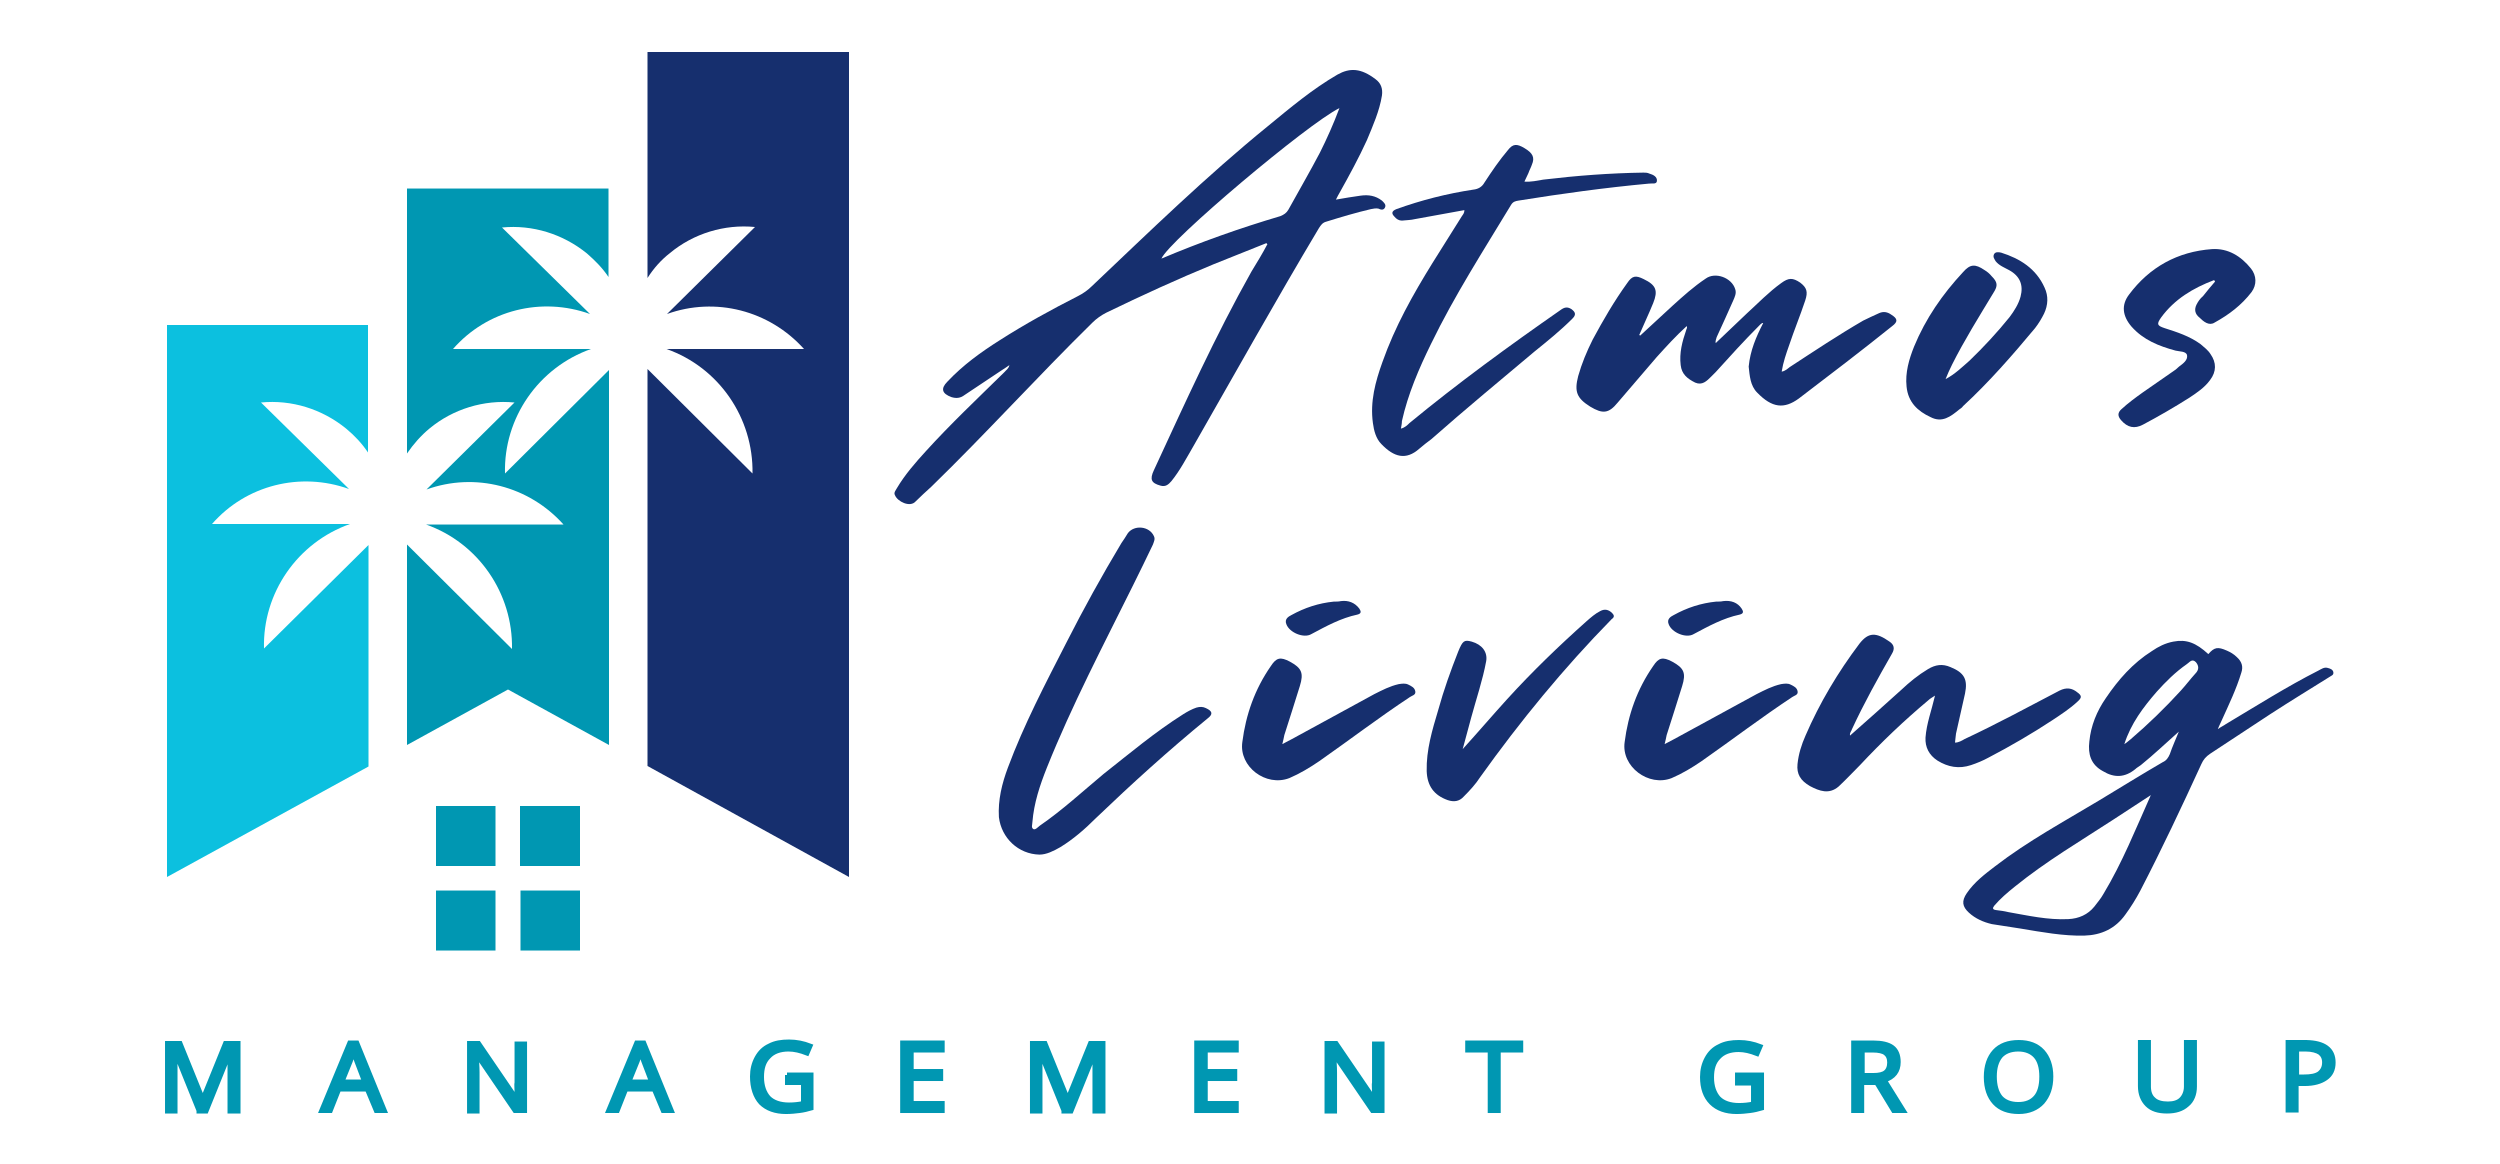 <?xml version="1.0" encoding="utf-8"?>
<!-- Generator: Adobe Illustrator 27.9.0, SVG Export Plug-In . SVG Version: 6.00 Build 0)  -->
<svg version="1.1" id="Layer_1" xmlns="http://www.w3.org/2000/svg" xmlns:xlink="http://www.w3.org/1999/xlink" x="0px" y="0px"
	 viewBox="0 0 500 232.7" style="enable-background:new 0 0 500 232.7;" xml:space="preserve">
<style type="text/css">
	.st0{display:none;fill:none;stroke:#0097B2;stroke-width:1.9;stroke-miterlimit:4.449;}
	.st1{clip-path:url(#SVGID_00000052068559984237663250000018298643030177745287_);}
	.st2{fill-rule:evenodd;clip-rule:evenodd;fill:#0CC0DF;}
	.st3{clip-path:url(#SVGID_00000176730564290923881630000008849715911650679697_);}
	.st4{fill-rule:evenodd;clip-rule:evenodd;fill:#0097B2;}
	.st5{clip-path:url(#SVGID_00000173869507997208590330000011287605516355264413_);}
	.st6{fill-rule:evenodd;clip-rule:evenodd;fill:#162F6E;}
	.st7{fill:#162F6E;}
	.st8{fill:#0097B2;stroke:#0097B2;stroke-miterlimit:10;}
	.st9{fill:#FFFFFF;}
	.st10{fill:#FFFFFF;stroke:#FFFFFF;stroke-miterlimit:10;}
	.st11{clip-path:url(#SVGID_00000003817893431383821840000000182439707085316283_);}
	.st12{fill-rule:evenodd;clip-rule:evenodd;fill:#FFFFFF;}
	.st13{clip-path:url(#SVGID_00000181075971072536347860000001372103406044101795_);}
	
		.st14{clip-path:url(#SVGID_00000092453342606007635950000010798074103954898878_);fill-rule:evenodd;clip-rule:evenodd;fill:#FFFFFF;}
	.st15{fill:#162F6E;stroke:#162F6E;stroke-miterlimit:10;}
	
		.st16{clip-path:url(#SVGID_00000006696442759422688760000015137885904236859033_);fill-rule:evenodd;clip-rule:evenodd;fill:#162F6E;}
	.st17{clip-path:url(#SVGID_00000128475703392948283480000014772515191077616297_);}
	
		.st18{clip-path:url(#SVGID_00000039133704866037653270000007022905856478830261_);fill-rule:evenodd;clip-rule:evenodd;fill:#162F6E;}
</style>
<path class="st0" d="M177.9,113.9c1.2-1.2,2.4-2.2,3.5-3.4C193.5,98.6,205,86,217.1,74.2c0.9-0.9,1.9-1.6,3.1-2.3
	c7.8-3.8,15.7-7.4,23.8-10.8c3.8-1.6,7.7-3.1,11.6-4.6c0.1,0.1,0.1,0.2,0.2,0.2c-1.1,2.1-2.4,4.1-3.5,6.1c-8,14.2-14.7,29.2-21.6,44
	c-1,2.1-0.5,2.9,1.4,3.5c1.1,0.3,1.8-0.2,2.4-1c1.9-2.4,3.3-5,4.9-7.7c9.2-16.1,18.2-32.3,27.8-48.3c0.4-0.6,0.8-1.2,1.7-1.5
	c3.2-1,6.5-2,9.8-2.8c0.5-0.1,1.1-0.2,1.7-0.1c0.5,0.2,1.2,0.5,1.5-0.2c0.3-0.7-0.2-1.2-0.7-1.6c-1.4-1.1-3-1.3-4.7-1.1
	c-1.8,0.2-3.6,0.6-5.5,0.8c0.4-0.7,0.6-1.2,0.9-1.6c2.1-3.8,4.2-7.6,6-11.6c1.3-3.2,2.8-6.4,3.3-9.8c0.3-1.5-0.2-2.8-1.5-3.7
	c-3.2-2.5-5.7-2.6-8.4-1c-5.6,3.2-10.5,7.4-15.4,11.4c-13.7,11.1-26.3,23.3-39,35.4c-0.9,0.9-1.9,1.6-3.1,2.2
	c-5.9,3-11.7,6.2-17.3,9.8c-4.2,2.7-8.2,5.6-11.7,9.2c-1.5,1.5-1.2,2.6,0.8,3.4c1.1,0.4,2,0.2,2.9-0.4c2.8-1.9,5.6-3.7,8.3-5.5
	c0.5-0.4,1-0.7,1.7-1.1c-0.2,0.8-0.7,1.2-1.1,1.5c-5.8,5.8-11.7,11.4-17.1,17.4c-2.4,2.6-4.6,5.2-6.4,8.2c-0.2,0.5-0.7,1-0.5,1.6
	C173.8,113.8,176.7,115.1,177.9,113.9z M271.8,26.6c-1.3,3.6-2.8,6.8-4.4,9.8c-2.2,4.3-4.6,8.5-7,12.6c-0.5,0.7-1,1.2-1.8,1.4
	c-8.9,2.6-17.7,5.7-26.3,9.4C234,56,264.9,30,271.8,26.6z M292.1,78.9c5.2-10.7,11.6-20.7,17.7-30.8c0.4-0.7,1-0.9,1.7-1
	c9.6-1.6,19.3-2.8,28.9-3.8c0.7-0.1,1.7,0.2,1.8-0.6c0.1-1-0.9-1.4-1.6-1.7c-0.4-0.2-0.9-0.2-1.3-0.2c-7.4,0.1-14.8,0.7-22.1,1.5
	c-1.3,0.2-2.7,0.5-4.3,0.4c0.3-0.7,0.6-1.3,0.9-1.9c0.2-0.6,0.5-1.2,0.8-1.8c0.7-1.6,0.2-2.6-1.7-3.7c-1.7-1-2.5-1-3.6,0.4
	c-1.9,2.3-3.5,4.7-5.2,7.2c-0.6,1-1.4,1.4-2.5,1.6c-5.8,0.9-11.5,2.3-17.1,4.3c-1.2,0.4-1.1,1-0.4,1.7c0.4,0.5,1,0.9,1.7,0.8
	c1-0.1,1.9-0.1,2.9-0.3c3.6-0.7,7.2-1.3,10.9-2c0,0.7-0.4,1-0.6,1.3c-2.1,3.5-4.4,6.9-6.5,10.4c-4.3,7-8.3,14.1-11.1,21.9
	c-1.5,4.4-2.7,8.8-2.1,13.5c0.2,1.7,0.6,3.4,1.8,4.7c2.8,2.9,5.5,3.7,8.5,1c0.8-0.7,1.8-1.4,2.6-2.1c7.5-6.6,15.1-13,22.9-19.3
	c2.8-2.3,5.8-4.7,8.4-7.3c0.9-0.9,0.7-1.4-0.2-2.1c-0.9-0.6-1.6-0.4-2.4,0.2c-11.4,8-22.8,16.3-33.6,25.2c-0.5,0.5-1,1-1.8,1.2
	c0.1-0.7,0.2-1.2,0.2-1.6C287,90,289.4,84.4,292.1,78.9z M364.4,89.7c3.3,3.4,6,3.7,9.2,1.3c7-5.3,14-10.6,20.7-16.1
	c1.3-1,1.2-1.7-0.2-2.6c-0.8-0.5-1.6-0.8-2.6-0.3c-1.2,0.6-2.4,1.1-3.5,1.7c-5.6,3.2-10.9,6.8-16.2,10.3c-0.5,0.4-1,0.9-1.8,1
	c0.3-2.1,1-3.9,1.6-5.8c1.2-3.3,2.4-6.6,3.6-9.9c0.7-2,0.3-2.9-1.2-3.9c-1.6-1.2-2.5-1.2-4.2,0.1c-2.7,1.9-5,4.4-7.5,6.6
	c-2.4,2.3-4.7,4.4-7,6.7c-0.1-0.5,0.1-0.9,0.3-1.3c1.2-2.7,2.4-5.3,3.7-8.1c0.4-0.8,0.8-1.6,0.5-2.6c-0.8-2.5-4.4-3.8-6.6-2.3
	c-2.6,1.8-5,3.9-7.3,6c-2.4,2.3-4.8,4.4-7.2,6.7c-0.1-0.1-0.1-0.1-0.2-0.1c1-2.4,2.1-4.7,3.1-7.1c1.2-2.8,0.7-4-2.1-5.3
	c-1.8-0.9-2.6-0.7-3.7,0.9c-2.9,3.9-5.4,8.2-7.6,12.5c-1.3,2.6-2.4,5.3-3.2,8.1c-0.9,3.4-0.3,4.9,2.7,6.7c2.7,1.6,4.1,1.5,6.1-0.8
	c2.9-3.3,5.7-6.8,8.6-10.1c2.1-2.4,4.3-4.7,6.6-6.9c0.2,0.4-0.1,0.7-0.1,0.9c-0.9,2.5-1.5,5-1.2,7.7c0.2,2,1.5,3,3.2,3.8
	c1.6,0.7,2.6-0.3,3.5-1.3c0.3-0.4,0.6-0.7,1-1c3.1-3.5,6.2-7,9.7-10.3c0.1-0.1,0.2-0.2,0.4-0.4c0.2-0.1,0.3-0.4,0.6-0.2
	c-1.5,3-2.9,6.1-3.2,9.6C362.7,86,362.8,88.1,364.4,89.7z M416.7,67.5c1-1.6,0.9-2.3-0.4-3.7c-0.5-0.5-1-1-1.6-1.3
	c-2.1-1.4-3.2-1.3-4.8,0.5c-4.6,4.9-8.3,10.3-10.9,16.5c-1.2,2.8-1.9,5.8-1.7,8.9c0.3,3.4,2.4,5.4,5.3,6.8c2.6,1.3,4.4-0.1,6.3-1.6
	c0.3-0.2,0.6-0.5,0.9-0.7c5.8-5.3,10.9-11.2,15.9-17.3c0.8-1,1.5-2.1,2-3.2c0.8-1.9,1-3.8,0.1-5.8c-1.9-4.2-5.4-6.4-9.7-7.7
	c-0.5-0.1-1.2-0.3-1.5,0.4c-0.4,0.6,0.1,1.1,0.4,1.6c0.7,1,1.9,1.4,3,2c2.4,1.3,3.2,3.3,2.6,5.9c-0.5,1.7-1.4,3.2-2.4,4.6
	c-2.7,3.5-5.7,6.6-8.9,9.7c-1.6,1.5-3.2,3-5.3,4.1c0.5-1.1,0.9-2.1,1.5-3.2C410.2,78.2,413.5,72.8,416.7,67.5z M461.6,70.2
	c-0.6,1.1-0.3,2.1,0.6,2.9c0.9,0.9,2.1,1.9,3.3,1.1c3.2-1.8,6-3.9,8.1-6.8c1.2-1.7,1.2-3.7-0.1-5.2c-2.2-2.7-5-4.6-8.6-4.3
	c-7.6,0.5-13.8,4-18.4,10.1c-1.8,2.4-1.4,4.8,0.6,7.1c2.6,3,6.1,4.3,9.7,5.4c0.9,0.2,2.3,0.1,2.5,1c0.2,1.1-0.9,1.9-1.8,2.6
	c-0.5,0.4-1,0.9-1.5,1.2c-2.2,1.5-4.3,3-6.5,4.6c-1.6,1.2-3.2,2.3-4.6,3.7c-0.8,0.8-0.8,1.6-0.1,2.4c1.5,1.6,3,2,4.9,1
	c3.5-1.9,7-3.9,10.3-6c1.6-1.1,3.3-2.3,4.5-3.8c1.4-1.9,1.4-3.9,0.1-5.7c-0.6-0.8-1.4-1.6-2.2-2.2c-2.4-1.8-5.2-2.7-8-3.6
	c-1.6-0.5-1.8-0.9-0.8-2.4c3-4.1,7.1-6.5,11.7-8.3c0.1,0.1,0.2,0.2,0.2,0.3c-0.9,1-1.8,2.1-2.7,3.2
	C462.5,68.8,462.1,69.5,461.6,70.2z"/>
<path class="st0" d="M205.4,192c1.6,0,3.1-0.8,4.6-1.7c2.9-1.8,5.4-4,7.9-6.4c8-7.6,16.2-15,24.7-22c1.3-1,1.2-1.6-0.4-2.3
	c-0.7-0.3-1.3-0.4-2.1-0.1c-1,0.4-1.9,0.9-2.8,1.5c-6.3,4-11.9,8.7-17.8,13.2c-4.8,3.8-9.2,8-14.2,11.4c-0.5,0.3-1,1-1.5,0.7
	c-0.6-0.3-0.2-1-0.2-1.6c0.3-4.3,1.6-8.2,3.2-12.1c5.6-13.9,12.5-27.1,19.2-40.5c1.5-2.9,2.9-5.8,4.4-8.8c0.2-0.6,0.6-1.2,0.2-1.9
	c-1-2.2-4.3-2.6-5.8-0.6c-0.5,0.7-1,1.5-1.5,2.3c-4.4,7.2-8.4,14.6-12.2,22.1c-4.6,9.1-9.4,18.1-13,27.7c-1.3,3.5-2.2,7.2-1.9,11
	C196.9,188.4,200.7,191.9,205.4,192z M260.6,175.1c2.4-1,4.5-2.3,6.6-3.8c6.7-4.7,13.1-9.7,20-14.2c0.5-0.3,1.3-0.5,1.2-1.2
	c-0.1-0.9-0.9-1.2-1.5-1.6c-0.7-0.3-1.3-0.2-2.1-0.1c-1.9,0.5-3.7,1.3-5.5,2.2c-6.1,3.3-12.2,6.7-18.3,10c-0.6,0.4-1.2,0.7-2.1,1.1
	c0.3-0.9,0.3-1.4,0.5-1.9c1.2-3.6,2.3-7.2,3.5-10.9c0.9-2.9,0.4-4-2.3-5.4c-2.1-1.1-3-0.9-4.3,1c-3.5,5.1-5.6,10.8-6.3,16.8
	C249.4,172.5,255.5,177.1,260.6,175.1z M272.1,135.9c-0.5,0.1-1,0.1-1.5,0.1c-3.4,0.4-6.5,1.3-9.4,3c-0.7,0.4-1.5,0.8-1.2,1.9
	c0.6,1.9,3.8,3.2,5.6,2.2c3.3-1.8,6.6-3.5,10.2-4.3c0.9-0.2,0.9-0.7,0.4-1.3C275.2,136.2,273.8,135.7,272.1,135.9z M332.2,138.5
	c-0.8-0.7-1.7-1-2.7-0.4c-1.1,0.6-2.1,1.4-3,2.2c-6.1,5.5-12,11.2-17.6,17.3c-3.3,3.7-6.5,7.4-9.9,11.1c0.6-2.3,1.2-4.6,1.9-6.9
	c1.1-4.1,2.5-8.3,3.4-12.5c0.4-2-0.9-3.7-3.2-4.3c-1.6-0.5-2-0.2-3,2.3c-1.7,4.2-3.2,8.6-4.4,12.9c-1.3,4.4-2.6,8.8-2.6,13.5
	c0.1,3.2,1.6,5.3,4.6,6.4c1.3,0.5,2.6,0.3,3.6-0.7c1.3-1.3,2.6-2.8,3.7-4.3c8.8-12.4,18.5-24.2,29.2-35
	C332.7,139.4,332.7,138.9,332.2,138.5z M345.4,175.1c2.4-1,4.5-2.3,6.6-3.8c6.7-4.7,13.1-9.7,20-14.2c0.5-0.3,1.3-0.5,1.2-1.2
	c-0.1-0.9-0.9-1.2-1.5-1.6c-0.7-0.3-1.3-0.2-2.1-0.1c-1.9,0.5-3.7,1.3-5.5,2.2c-6.1,3.3-12.2,6.7-18.3,10c-0.6,0.4-1.2,0.7-2.1,1.1
	c0.3-0.9,0.3-1.4,0.5-1.9c1.2-3.6,2.3-7.2,3.5-10.9c0.9-2.9,0.4-4-2.3-5.4c-2.1-1.1-3-0.9-4.3,1c-3.5,5.1-5.6,10.8-6.3,16.8
	C334.2,172.5,340.3,177.1,345.4,175.1z M356.8,135.9c-0.5,0.1-1,0.1-1.5,0.1c-3.4,0.4-6.5,1.3-9.4,3c-0.7,0.4-1.5,0.8-1.2,1.9
	c0.6,1.9,3.8,3.2,5.6,2.2c3.3-1.8,6.6-3.5,10.2-4.3c0.9-0.2,0.9-0.7,0.4-1.3C360,136.2,358.5,135.7,356.8,135.9z M404.3,171.2
	c2.3,1.4,4.8,1.9,7.4,1c1.3-0.5,2.6-1,3.9-1.7c4.9-2.5,9.6-5.3,14.2-8.3c1.9-1.3,3.8-2.6,5.6-4.1c1-0.8,1-1.3-0.1-2.1
	c-1.2-0.9-2.4-1.1-3.8-0.3c-6.9,3.7-13.9,7.4-21.1,10.8c-0.6,0.3-1.3,0.7-2.1,0.7c0.1-0.7,0.1-1.3,0.2-1.9c0.7-2.9,1.4-5.8,1.9-8.8
	c0.6-3.2-0.2-4.6-3.2-5.8c-1.8-0.7-3.3-0.6-5,0.4c-2.2,1.3-4.1,2.9-6,4.6c-3.7,3.3-7.4,6.6-11.2,10.1c-0.1-0.7,0.3-1,0.5-1.5
	c2.7-5.7,5.7-11.2,8.8-16.7c0.7-1.1,0.4-2-0.5-2.7c-3-2.1-4.7-2.1-6.6,0.5c-4.8,6.3-8.8,13.1-12,20.4c-0.9,2-1.5,4.1-1.8,6.3
	c-0.2,2.2,0.6,3.7,2.8,4.9c2.1,1.1,4.2,1.9,6.3,0.1c1.7-1.5,3.2-3.2,4.8-4.8c4.8-5,9.8-9.9,15.1-14.4c0.4-0.3,0.8-0.5,1.4-1
	c-0.8,3.3-1.8,6.2-2.1,9.3C401.6,168.2,402.4,169.9,404.3,171.2z M492,151.6c-0.1-0.5-0.7-0.7-1.2-0.9c-0.8-0.3-1.6,0.2-2.2,0.6
	c-7,3.6-13.7,7.8-20.5,11.9c-0.5,0.3-1,0.6-1.8,1.2c0.4-0.9,0.6-1.5,0.8-1.9c1.6-3.5,3.2-6.9,4.3-10.6c0.4-1.3,0.1-2.4-1-3.4
	c-0.6-0.6-1.4-1.1-2.2-1.5c-2-0.9-2.7-0.8-4.1,0.8c-2.7-2.6-4.9-3.4-7.7-2.8c-1.8,0.4-3.3,1.2-4.7,2.1c-4.2,2.7-7.4,6.3-10.2,10.5
	c-1.9,2.9-3.3,6.1-3.7,9.7c-0.4,2.8,0.4,5,3,6.6c2.6,1.5,4.9,1.4,7.2-0.5c0.4-0.3,0.8-0.6,1.2-0.9c2.9-2.3,5.5-4.9,8.4-7.4
	c-0.7,1.6-1.4,3.3-2,5c-0.3,0.8-0.8,1.4-1.6,1.8c-4.7,2.8-9.4,5.6-14.2,8.5c-7.7,4.7-15.7,8.9-23,14.5c-2.3,1.8-4.6,3.5-6.3,5.9
	c-1.2,1.8-1,3,0.4,4.4c1.5,1.3,3.1,2.1,5,2.5c2.1,0.4,4.3,0.7,6.4,1c4.7,0.7,9.4,1.6,14.1,1.5c3.8-0.1,6.9-1.5,9.1-4.7
	c1.2-1.7,2.4-3.5,3.3-5.4c4.8-9.2,9.2-18.6,13.6-28c0.4-1,1-1.7,1.9-2.3c4.4-2.9,8.9-5.8,13.3-8.7c4.4-2.9,8.9-5.7,13.4-8.5
	C491.5,152.4,492.2,152.3,492,151.6z M441,200.8c-0.6,1-1.3,1.9-2,2.8c-1.5,1.8-3.4,2.6-5.8,2.7c-4.5,0.2-8.9-0.7-13.3-1.5
	c-0.9-0.2-1.8-0.4-2.6-0.5c-0.9-0.1-0.9-0.4-0.4-1c1.3-1.6,2.9-2.9,4.6-4.3c6.9-5.5,14.4-9.9,21.7-14.7c2.7-1.8,5.5-3.7,8.3-5.5
	C448.3,186.2,445.3,193.8,441,200.8z M461.4,151.9c-1.2,1.2-2.1,2.6-3.2,3.8c-3.5,3.8-7.2,7.4-11.1,10.8c-0.4,0.4-0.9,0.7-1.4,1.1
	c1.5-4.5,4.2-8.1,7.2-11.6c2-2.3,4.1-4.4,6.6-6.1c0.5-0.3,1.2-1.3,1.9-0.5C462.2,150.2,462.3,151,461.4,151.9z"/>
<g>
	<g>
		<defs>
			<rect id="SVGID_1_" x="33.3" y="64.2" width="41" height="111.9"/>
		</defs>
		<clipPath id="SVGID_00000075881915462295895240000007022060486542961845_">
			<use xlink:href="#SVGID_1_"  style="overflow:visible;"/>
		</clipPath>
		<g style="clip-path:url(#SVGID_00000075881915462295895240000007022060486542961845_);">
			<path class="st2" d="M33.3,65h40.3v25.5c-1.2-1.8-2.7-3.4-4.4-4.8c-4.8-3.9-10.9-5.8-17-5.2l17.6,17.3c-9.7-3.5-20.6-0.8-27.4,7
				H70c-10.5,3.7-17.5,13.8-17.2,24.9L73.7,109v44.3l-40.3,22.1V65z"/>
		</g>
	</g>
	<g>
		<defs>
			<rect id="SVGID_00000160174120010461768480000000064747040375942822_" x="80.3" y="36.5" width="42.1" height="153.6"/>
		</defs>
		<clipPath id="SVGID_00000121996932949413908460000011862672135215015869_">
			<use xlink:href="#SVGID_00000160174120010461768480000000064747040375942822_"  style="overflow:visible;"/>
		</clipPath>
		<g style="clip-path:url(#SVGID_00000121996932949413908460000011862672135215015869_);">
			<path class="st4" d="M81.4,37.7h40.3v17.7c-1.2-1.8-2.7-3.3-4.3-4.7c-4.8-3.9-10.9-5.8-17-5.2L118,62.8c-9.7-3.5-20.6-0.8-27.4,7
				h27.6c-10.5,3.7-17.5,13.8-17.2,24.9l20.8-20.7v75l-20.2-11.1l-20.2,11.1v-40.1l21,20.9c0.2-11.1-6.7-21.2-17.2-24.9h27.5
				c-6.9-7.7-17.7-10.5-27.4-7l17.6-17.4c-6.1-0.6-12.3,1.3-17,5.2c-1.7,1.4-3.2,3.1-4.5,5V37.7z M104,161.2H116v12H104V161.2z
				 M116,178.1v12h-11.9v-12H116z M87.2,161.2h11.9v12H87.2V161.2z M99.1,178.1v12H87.2v-12H99.1z"/>
		</g>
	</g>
	<g>
		<defs>
			<rect id="SVGID_00000165196015165335092280000008080548936477901211_" x="128.5" y="10.4" width="41.4" height="165.8"/>
		</defs>
		<clipPath id="SVGID_00000127722541309550563940000001268628959059856309_">
			<use xlink:href="#SVGID_00000165196015165335092280000008080548936477901211_"  style="overflow:visible;"/>
		</clipPath>
		<g style="clip-path:url(#SVGID_00000127722541309550563940000001268628959059856309_);">
			<path class="st6" d="M129.5,10.4h40.3v165l-40.3-22.2V73.8l21,20.9c0.2-11.1-6.7-21.2-17.2-24.9h27.5c-6.9-7.7-17.7-10.5-27.4-7
				L151,45.4c-6.1-0.6-12.3,1.3-17,5.2c-1.8,1.4-3.3,3.1-4.5,5V10.4z"/>
		</g>
	</g>
	<g>
		<g transform="translate(132.286, 162.822)">
			<g>
				<path class="st7" d="M50.8-62.5c1-1,2.1-2,3.2-3C65-76.2,75.3-87.6,86.2-98.3c0.8-0.8,1.8-1.5,2.8-2c7-3.4,14.2-6.7,21.5-9.7
					c3.5-1.4,7-2.8,10.5-4.2c0.1,0.1,0.1,0.2,0.2,0.2c-1,1.9-2.1,3.7-3.2,5.5c-7.2,12.8-13.3,26.3-19.5,39.7
					c-0.9,1.9-0.5,2.6,1.3,3.1c1,0.3,1.6-0.2,2.2-0.9c1.7-2.1,3-4.6,4.4-7c8.3-14.5,16.5-29.2,25.1-43.6c0.4-0.6,0.7-1.1,1.5-1.3
					c2.9-0.9,5.9-1.8,8.9-2.5c0.5-0.1,1-0.2,1.5-0.1c0.4,0.2,1,0.4,1.3-0.2c0.3-0.6-0.2-1-0.6-1.4c-1.3-1-2.7-1.2-4.2-1
					c-1.6,0.2-3.2,0.5-5,0.8c0.3-0.6,0.5-1,0.8-1.5c1.9-3.4,3.8-6.9,5.4-10.4c1.2-2.9,2.5-5.8,3-8.9c0.2-1.4-0.2-2.5-1.3-3.3
					c-2.9-2.2-5.1-2.3-7.6-0.9c-5,2.9-9.4,6.6-13.9,10.3c-12.3,10-23.7,21.1-35.2,32c-0.8,0.8-1.8,1.5-2.8,2
					c-5.3,2.7-10.6,5.6-15.6,8.8c-3.8,2.4-7.4,5-10.5,8.3c-1.4,1.4-1.1,2.4,0.8,3.1c1,0.3,1.8,0.2,2.6-0.4c2.5-1.7,5-3.3,7.5-5
					c0.5-0.3,0.9-0.6,1.5-1c-0.2,0.8-0.7,1-1,1.4C63.1-83,57.8-78,52.9-72.6c-2.1,2.3-4.2,4.7-5.8,7.4c-0.2,0.4-0.7,0.9-0.4,1.4
					C47.2-62.5,49.7-61.3,50.8-62.5z M135.6-141.2c-1.2,3.2-2.5,6.1-3.9,8.9c-2,3.8-4.2,7.6-6.3,11.4c-0.4,0.7-0.9,1-1.6,1.3
					c-8.1,2.4-16,5.2-23.8,8.5C101.5-114.7,129.4-138.2,135.6-141.2z"/>
			</g>
		</g>
	</g>
	<g>
		<g transform="translate(213.583, 162.822)">
			<g>
				<path class="st7" d="M72.6-94c4.7-9.7,10.5-18.7,16-27.8c0.4-0.7,0.9-0.8,1.5-0.9c8.7-1.4,17.4-2.6,26.1-3.4
					c0.6-0.1,1.5,0.2,1.6-0.5c0.1-0.9-0.8-1.3-1.5-1.5c-0.4-0.2-0.8-0.2-1.2-0.2c-6.7,0.1-13.3,0.6-20,1.4c-1.2,0.2-2.5,0.5-3.8,0.4
					c0.3-0.7,0.6-1.2,0.8-1.7c0.2-0.6,0.5-1.1,0.7-1.7c0.6-1.4,0.2-2.3-1.5-3.3c-1.5-0.9-2.3-0.9-3.3,0.4c-1.7,2-3.2,4.2-4.7,6.5
					c-0.5,0.9-1.3,1.3-2.2,1.4c-5.3,0.8-10.4,2.1-15.4,3.9c-1,0.4-1,0.9-0.4,1.5c0.4,0.5,0.9,0.8,1.5,0.8c0.9-0.1,1.8-0.1,2.6-0.3
					c3.2-0.6,6.5-1.2,9.9-1.8c0,0.6-0.3,0.9-0.5,1.2c-1.9,3.1-4,6.3-5.9,9.4c-3.9,6.3-7.5,12.7-10,19.8c-1.4,3.9-2.5,7.9-1.9,12.2
					c0.2,1.5,0.6,3.1,1.7,4.2c2.5,2.6,4.9,3.3,7.6,0.9c0.8-0.7,1.6-1.3,2.4-1.9c6.8-6,13.7-11.7,20.6-17.5c2.6-2.1,5.2-4.2,7.6-6.6
					c0.8-0.8,0.6-1.3-0.2-1.9c-0.8-0.5-1.4-0.4-2.2,0.2C88.3-93.7,78-86.2,68.3-78.2c-0.4,0.4-0.9,0.9-1.7,1.1
					c0.1-0.6,0.2-1,0.2-1.5C68-84,70.2-89.1,72.6-94z"/>
			</g>
		</g>
	</g>
	<g>
		<g transform="translate(248.237, 162.822)">
			<g>
				<path class="st7" d="M103.2-84.3c3,3.1,5.4,3.3,8.3,1.2c6.3-4.8,12.6-9.6,18.7-14.5c1.2-0.9,1.1-1.5-0.2-2.3
					c-0.7-0.5-1.5-0.7-2.4-0.3c-1.1,0.5-2.2,1-3.2,1.5c-5,2.9-9.8,6.1-14.7,9.3c-0.4,0.3-0.9,0.8-1.6,0.9c0.3-1.9,0.9-3.6,1.5-5.3
					c1-3,2.2-5.9,3.2-8.9c0.6-1.8,0.3-2.6-1-3.6c-1.5-1-2.3-1-3.8,0.1c-2.5,1.8-4.6,4-6.8,6c-2.1,2-4.2,4-6.3,6
					c-0.1-0.4,0.1-0.8,0.2-1.2c1.1-2.4,2.2-4.8,3.3-7.3c0.3-0.7,0.7-1.5,0.4-2.3c-0.7-2.3-4-3.5-5.9-2.1c-2.4,1.6-4.5,3.5-6.6,5.4
					c-2.2,2-4.3,4-6.5,6c-0.1-0.1-0.1-0.1-0.2-0.1c0.9-2.1,1.9-4.2,2.8-6.4c1-2.5,0.6-3.6-1.9-4.8c-1.6-0.8-2.3-0.7-3.3,0.8
					c-2.6,3.6-4.8,7.4-6.9,11.3c-1.2,2.4-2.2,4.8-2.9,7.3c-0.8,3.1-0.3,4.4,2.4,6.1c2.5,1.5,3.7,1.4,5.5-0.8c2.6-3,5.2-6.1,7.8-9.1
					c1.9-2.1,3.8-4.2,6-6.2c0.2,0.4-0.1,0.6-0.1,0.8c-0.8,2.3-1.4,4.6-1.1,7c0.2,1.8,1.3,2.7,2.9,3.5c1.4,0.6,2.3-0.3,3.2-1.2
					c0.3-0.3,0.6-0.6,0.9-0.9c2.8-3.1,5.7-6.3,8.7-9.3c0.1-0.1,0.2-0.2,0.3-0.3c0.2-0.1,0.3-0.3,0.5-0.2c-1.4,2.7-2.6,5.5-2.9,8.7
					C101.7-87.7,101.8-85.7,103.2-84.3z"/>
			</g>
		</g>
	</g>
	<g>
		<g transform="translate(301.813, 162.822)">
			<g>
				<path class="st7" d="M96.9-104.3c0.9-1.4,0.8-2.1-0.4-3.3c-0.4-0.5-0.9-0.9-1.4-1.2c-1.9-1.3-2.9-1.2-4.3,0.4
					c-4.1,4.4-7.5,9.3-9.8,14.9c-1,2.5-1.8,5.2-1.5,8c0.3,3.1,2.2,4.9,4.8,6.1c2.3,1.2,4-0.1,5.7-1.5c0.3-0.2,0.6-0.4,0.8-0.7
					c5.2-4.8,9.9-10.2,14.4-15.6c0.7-0.9,1.3-1.9,1.8-2.9c0.8-1.7,0.9-3.5,0.1-5.2c-1.7-3.8-4.9-5.8-8.7-7c-0.5-0.1-1.1-0.2-1.4,0.3
					c-0.3,0.6,0.1,1,0.3,1.4c0.7,0.9,1.8,1.3,2.7,1.8c2.2,1.2,2.9,3,2.3,5.3c-0.4,1.5-1.3,2.9-2.2,4.1c-2.5,3.1-5.2,6-8,8.7
					c-1.5,1.3-2.9,2.7-4.8,3.7c0.4-1,0.8-1.9,1.3-2.9C91-94.7,94-99.5,96.9-104.3z"/>
			</g>
		</g>
	</g>
	<g>
		<g transform="translate(334.005, 162.822)">
			<g>
				<path class="st7" d="M105.3-101.9c-0.5,1-0.3,1.9,0.6,2.6c0.8,0.8,1.9,1.7,3,1c2.9-1.6,5.4-3.5,7.4-6.1c1.1-1.5,1-3.3-0.1-4.7
					c-2-2.5-4.6-4.1-7.8-3.9c-6.9,0.5-12.5,3.6-16.6,9.1c-1.6,2.1-1.3,4.3,0.5,6.4c2.4,2.7,5.5,3.9,8.8,4.8c0.8,0.2,2.1,0.1,2.3,0.9
					c0.2,1-0.8,1.7-1.6,2.3c-0.4,0.4-0.9,0.8-1.4,1.1c-2,1.4-3.9,2.7-5.9,4.1c-1.4,1-2.9,2.1-4.2,3.3c-0.8,0.7-0.8,1.4-0.1,2.2
					c1.3,1.5,2.7,1.8,4.4,0.9c3.2-1.7,6.3-3.5,9.3-5.4c1.5-1,3-2,4.1-3.5c1.3-1.7,1.3-3.5,0.1-5.2c-0.5-0.8-1.3-1.4-2-2
					c-2.2-1.6-4.7-2.4-7.2-3.2c-1.5-0.5-1.6-0.8-0.7-2.1c2.7-3.7,6.4-5.9,10.6-7.5c0.1,0.1,0.2,0.2,0.2,0.3
					c-0.8,0.9-1.6,1.9-2.4,2.9C106-103.1,105.6-102.5,105.3-101.9z"/>
			</g>
		</g>
	</g>
	<g>
		<g transform="translate(153.48, 226.222)">
			<g>
				<path class="st7" d="M54.4-55.3c1.4,0,2.8-0.7,4.2-1.5c2.6-1.6,4.9-3.6,7.1-5.8c7.2-6.9,14.6-13.6,22.3-19.9
					c1.2-0.9,1-1.5-0.3-2.1c-0.6-0.3-1.2-0.3-1.9-0.1c-0.9,0.3-1.8,0.8-2.6,1.3c-5.7,3.6-10.8,7.9-16,12C63-67.9,59-64.2,54.5-61.1
					c-0.4,0.3-0.9,0.9-1.3,0.7c-0.5-0.3-0.2-0.9-0.2-1.4c0.3-3.8,1.5-7.4,2.9-10.9c5-12.5,11.3-24.5,17.3-36.6
					c1.3-2.6,2.6-5.3,3.9-8c0.2-0.6,0.5-1.1,0.2-1.7c-0.9-2-3.9-2.3-5.2-0.6c-0.4,0.7-0.9,1.4-1.3,2c-3.9,6.5-7.6,13.2-11,19.9
					c-4.2,8.2-8.5,16.4-11.7,25c-1.2,3.2-2,6.5-1.8,9.9C46.8-58.6,50.2-55.4,54.4-55.3z"/>
			</g>
		</g>
	</g>
	<g>
		<g transform="translate(189.365, 226.222)">
			<g>
				<path class="st7" d="M68.5-70.6c2.1-0.9,4.1-2.1,6-3.4c6-4.2,11.9-8.7,18.1-12.8c0.4-0.3,1.2-0.4,1.1-1.1
					c-0.1-0.8-0.8-1.1-1.4-1.4c-0.6-0.3-1.2-0.2-1.9-0.1c-1.8,0.4-3.3,1.2-4.9,2c-5.5,3-11,6-16.5,9c-0.6,0.3-1.1,0.6-1.9,1
					c0.2-0.8,0.3-1.3,0.4-1.8c1-3.2,2.1-6.5,3.1-9.8c0.8-2.6,0.4-3.6-2-4.9c-1.9-1-2.7-0.8-3.8,0.9c-3.2,4.6-5,9.7-5.7,15.2
					C58.4-72.9,63.8-68.8,68.5-70.6z M78.8-106c-0.4,0.1-0.9,0.1-1.4,0.1c-3,0.3-5.8,1.2-8.5,2.7c-0.6,0.3-1.4,0.8-1,1.8
					c0.6,1.7,3.5,2.9,5,2c3-1.6,5.9-3.2,9.2-3.9c0.8-0.2,0.8-0.6,0.4-1.2C81.6-105.7,80.3-106.2,78.8-106z"/>
			</g>
		</g>
	</g>
	<g>
		<g transform="translate(221.238, 226.222)">
			<g>
				<path class="st7" d="M101.2-103.6c-0.7-0.7-1.5-0.9-2.4-0.4c-1,0.5-1.9,1.3-2.7,2c-5.5,4.9-10.9,10.1-15.9,15.6
					c-3,3.3-5.9,6.7-8.9,10c0.6-2.1,1.1-4.2,1.7-6.3c1-3.7,2.3-7.5,3-11.3c0.3-1.8-0.8-3.3-2.9-3.9c-1.5-0.4-1.8-0.2-2.7,2
					c-1.5,3.8-2.9,7.7-4,11.7c-1.2,4-2.4,8-2.3,12.2c0.1,2.9,1.4,4.8,4.2,5.8c1.2,0.4,2.3,0.3,3.2-0.7c1.2-1.2,2.4-2.5,3.3-3.9
					c8-11.2,16.7-21.8,26.3-31.6C101.7-102.8,101.6-103.2,101.2-103.6z"/>
			</g>
		</g>
	</g>
	<g>
		<g transform="translate(252.928, 226.222)">
			<g>
				<path class="st7" d="M81.4-70.6c2.1-0.9,4.1-2.1,6-3.4c6-4.2,11.9-8.7,18.1-12.8c0.4-0.3,1.2-0.4,1.1-1.1
					c-0.1-0.8-0.8-1.1-1.4-1.4c-0.6-0.3-1.2-0.2-1.9-0.1c-1.8,0.4-3.3,1.2-4.9,2c-5.5,3-11,6-16.5,9c-0.6,0.3-1.1,0.6-1.9,1
					c0.2-0.8,0.3-1.3,0.4-1.8c1-3.2,2.1-6.5,3.1-9.8c0.8-2.6,0.4-3.6-2-4.9c-1.9-1-2.7-0.8-3.8,0.9c-3.2,4.6-5,9.7-5.7,15.2
					C71.3-72.9,76.8-68.8,81.4-70.6z M91.7-106c-0.4,0.1-0.9,0.1-1.4,0.1c-3,0.3-5.8,1.2-8.5,2.7c-0.6,0.3-1.4,0.8-1,1.8
					c0.6,1.7,3.5,2.9,5,2c3-1.6,5.9-3.2,9.2-3.9c0.8-0.2,0.8-0.6,0.4-1.2C94.6-105.7,93.3-106.2,91.7-106z"/>
			</g>
		</g>
	</g>
	<g>
		<g transform="translate(284.801, 226.222)">
			<g>
				<path class="st7" d="M102.7-74.1c2.1,1.3,4.3,1.7,6.7,0.9c1.2-0.4,2.4-0.9,3.5-1.5c4.4-2.3,8.7-4.8,12.8-7.5
					c1.8-1.2,3.5-2.3,5-3.7c0.9-0.8,0.9-1.2-0.1-1.9c-1-0.8-2.1-1-3.5-0.3c-6.3,3.3-12.6,6.7-19,9.7c-0.5,0.3-1.2,0.7-1.9,0.7
					c0.1-0.7,0.1-1.2,0.2-1.8c0.6-2.6,1.2-5.3,1.8-8c0.6-2.9-0.2-4.2-2.9-5.3c-1.6-0.7-3-0.5-4.5,0.4c-2,1.2-3.7,2.6-5.4,4.2
					c-3.3,3-6.7,6-10.2,9.1c-0.1-0.6,0.3-0.9,0.4-1.3c2.4-5.2,5.2-10.2,8-15.1c0.6-1,0.4-1.8-0.5-2.4c-2.7-1.9-4.2-1.9-6,0.4
					c-4.3,5.7-8,11.9-10.8,18.4c-0.8,1.8-1.4,3.7-1.6,5.7s0.6,3.3,2.5,4.4c1.9,1,3.8,1.7,5.7,0.1c1.5-1.4,2.9-2.9,4.3-4.3
					c4.3-4.6,8.8-8.9,13.7-13c0.3-0.3,0.7-0.5,1.3-0.9c-0.7,3-1.7,5.6-1.9,8.4C100.2-76.8,101-75.2,102.7-74.1z"/>
			</g>
		</g>
	</g>
	<g>
		<g transform="translate(332.267, 226.222)">
			<g>
				<path class="st7" d="M134.4-91.8c-0.1-0.5-0.6-0.7-1-0.8c-0.8-0.3-1.4,0.2-2,0.5c-6.3,3.2-12.3,7-18.5,10.7
					c-0.4,0.3-0.9,0.5-1.6,1c0.3-0.8,0.6-1.3,0.8-1.8c1.4-3.1,2.9-6.2,3.9-9.5c0.4-1.2,0.1-2.2-0.9-3.1c-0.6-0.6-1.3-1-2-1.3
					c-1.8-0.8-2.5-0.7-3.7,0.7c-2.5-2.3-4.4-3-7-2.5c-1.6,0.3-3,1-4.3,1.9c-3.8,2.4-6.7,5.7-9.2,9.4c-1.8,2.6-3,5.5-3.3,8.7
					c-0.3,2.5,0.3,4.6,2.7,5.9c2.3,1.4,4.4,1.3,6.5-0.4c0.3-0.3,0.7-0.5,1.1-0.8c2.6-2.1,5-4.4,7.6-6.7c-0.6,1.5-1.3,3-1.8,4.5
					c-0.3,0.7-0.7,1.3-1.4,1.6c-4.3,2.5-8.5,5.1-12.8,7.7c-7,4.2-14.2,8.1-20.7,13.1c-2.1,1.6-4.2,3.2-5.7,5.4
					c-1.1,1.6-0.9,2.7,0.4,3.9c1.3,1.2,2.9,1.9,4.6,2.3c1.9,0.3,3.8,0.6,5.8,0.9c4.2,0.7,8.5,1.5,12.7,1.4c3.4-0.1,6.2-1.4,8.2-4.2
					c1.1-1.5,2.1-3.1,3-4.8c4.3-8.3,8.3-16.8,12.2-25.3c0.4-0.9,0.9-1.5,1.8-2.1c4-2.6,8-5.3,12-7.9c4-2.6,8.1-5.1,12.1-7.6
					C134-91.1,134.5-91.2,134.4-91.8z M88.4-47.4c-0.5,0.9-1.2,1.7-1.8,2.5c-1.3,1.6-3.1,2.4-5.2,2.5c-4.1,0.2-8-0.7-12-1.4
					c-0.8-0.2-1.6-0.3-2.4-0.4c-0.8-0.1-0.8-0.4-0.4-0.9c1.2-1.4,2.6-2.6,4.1-3.8C77-54,83.8-58,90.4-62.3c2.5-1.6,5-3.3,7.5-4.9
					C94.9-60.5,92.2-53.7,88.4-47.4z M106.8-91.5c-1,1.1-1.9,2.3-2.9,3.4c-3.1,3.4-6.5,6.7-10,9.7c-0.4,0.3-0.8,0.7-1.3,1
					c1.3-4.1,3.8-7.4,6.5-10.5c1.8-2,3.7-3.9,6-5.5c0.5-0.3,1-1.2,1.8-0.4C107.5-93.1,107.6-92.3,106.8-91.5z"/>
			</g>
		</g>
	</g>
	<g>
		<g transform="translate(11.404, 260.303)">
			<g>
				<path class="st8" d="M28.4-38.2l-4.8-11.9h-0.1c0.1,0.9,0.1,2.1,0.1,3.4v8.6h-1.5v-13.5h2.5l4.5,11.1h0.1l4.5-11.1h2.5v13.5
					h-1.6v-8.7c0-1,0-2.1,0.1-3.2h-0.1l-4.8,11.9H28.4z"/>
			</g>
		</g>
	</g>
	<g>
		<g transform="translate(37.258, 260.303)">
			<g>
				<path class="st8" d="M38-38.2l-1.8-4.3h-5.7l-1.7,4.3h-1.7l5.6-13.5h1.4l5.5,13.5H38z M35.7-43.9l-1.6-4.2
					c-0.2-0.5-0.4-1.2-0.7-1.9c-0.1,0.6-0.4,1.2-0.6,1.9l-1.7,4.2H35.7z"/>
			</g>
		</g>
	</g>
	<g>
		<g transform="translate(58.91, 260.303)">
			<g>
				<path class="st8" d="M46-38.2h-1.9l-7.7-11.3h-0.1c0.1,1.3,0.2,2.5,0.2,3.7v7.7H35v-13.5h1.8l7.7,11.3h0.1c0-0.2,0-0.7-0.1-1.6
					c0-0.9-0.1-1.5,0-1.9v-7.7H46V-38.2z"/>
			</g>
		</g>
	</g>
	<g>
		<g transform="translate(82.447, 260.303)">
			<g>
				<path class="st8" d="M50.2-38.2l-1.8-4.3h-5.7L41-38.2h-1.7l5.6-13.5h1.4l5.5,13.5H50.2z M47.9-43.9l-1.6-4.2
					c-0.2-0.5-0.4-1.2-0.7-1.9c-0.1,0.6-0.4,1.2-0.6,1.9l-1.7,4.2H47.9z"/>
			</g>
		</g>
	</g>
	<g>
		<g transform="translate(104.1, 260.303)">
			<g>
				<path class="st8" d="M53.3-45.3h4.8v6.6c-0.7,0.2-1.5,0.4-2.3,0.5c-0.8,0.1-1.7,0.2-2.7,0.2c-2.1,0-3.8-0.6-5-1.8
					C47-41,46.4-42.8,46.4-45c0-1.4,0.3-2.6,0.9-3.7c0.6-1.1,1.4-1.9,2.5-2.4c1.1-0.6,2.4-0.8,3.9-0.8c1.5,0,2.9,0.3,4.2,0.8
					l-0.6,1.4c-1.3-0.5-2.5-0.8-3.7-0.8c-1.7,0-3.1,0.5-4,1.5c-1,1-1.4,2.3-1.4,4.1c0,1.8,0.5,3.2,1.4,4.2c0.9,0.9,2.3,1.4,4.1,1.4
					c1,0,1.9-0.1,2.9-0.3v-4.2h-3.2V-45.3z"/>
			</g>
		</g>
	</g>
	<g>
		<g transform="translate(127.234, 260.303)">
			<g>
				<path class="st8" d="M61.2-38.2h-7.9v-13.5h7.9v1.4H55v4.3h5.9v1.4H55v5h6.2V-38.2z"/>
			</g>
		</g>
	</g>
	<g>
		<g transform="translate(147.693, 260.303)">
			<g>
				<path class="st8" d="M65.1-38.2l-4.8-11.9h-0.1c0.1,0.9,0.1,2.1,0.1,3.4v8.6h-1.5v-13.5h2.5l4.5,11.1h0.1l4.5-11.1h2.5v13.5
					h-1.6v-8.7c0-1,0-2.1,0.1-3.2h-0.1l-4.8,11.9H65.1z"/>
			</g>
		</g>
	</g>
	<g>
		<g transform="translate(173.548, 260.303)">
			<g>
				<path class="st8" d="M73.7-38.2h-7.9v-13.5h7.9v1.4h-6.2v4.3h5.9v1.4h-5.9v5h6.2V-38.2z"/>
			</g>
		</g>
	</g>
	<g>
		<g transform="translate(194.007, 260.303)">
			<g>
				<path class="st8" d="M82.4-38.2h-1.9l-7.7-11.3h-0.1c0.1,1.3,0.2,2.5,0.2,3.7v7.7h-1.5v-13.5h1.8l7.7,11.3H81
					c0-0.2,0-0.7-0.1-1.6c0-0.9-0.1-1.5,0-1.9v-7.7h1.5V-38.2z"/>
			</g>
		</g>
	</g>
	<g>
		<g transform="translate(217.544, 260.303)">
			<g>
				<path class="st8" d="M82.1-38.2h-1.6v-12.1H76v-1.4h10.6v1.4h-4.5V-38.2z"/>
			</g>
		</g>
	</g>
	<g>
		<g transform="translate(253.804, 260.303)">
			<g>
				<path class="st8" d="M93.7-45.3h4.8v6.6c-0.7,0.2-1.5,0.4-2.3,0.5c-0.8,0.1-1.7,0.2-2.7,0.2c-2.1,0-3.8-0.6-5-1.8
					c-1.2-1.2-1.8-2.9-1.8-5.1c0-1.4,0.3-2.6,0.9-3.7c0.6-1.1,1.4-1.9,2.5-2.4c1.1-0.6,2.4-0.8,3.9-0.8c1.5,0,2.9,0.3,4.2,0.8
					l-0.6,1.4c-1.3-0.5-2.5-0.8-3.7-0.8c-1.7,0-3.1,0.5-4,1.5c-1,1-1.4,2.3-1.4,4.1c0,1.8,0.5,3.2,1.4,4.2c0.9,0.9,2.3,1.4,4.1,1.4
					c1,0,1.9-0.1,2.9-0.3v-4.2h-3.2V-45.3z"/>
			</g>
		</g>
	</g>
	<g>
		<g transform="translate(276.938, 260.303)">
			<g>
				<path class="st8" d="M95.4-43.8v5.6h-1.6v-13.5h3.9c1.7,0,3,0.3,3.8,0.9c0.8,0.6,1.2,1.6,1.2,2.9c0,1.8-0.9,3-2.8,3.6l3.8,6.1
					h-1.9l-3.4-5.6H95.4z M95.4-45.2h2.3c1.2,0,2-0.2,2.5-0.6c0.5-0.4,0.8-1.1,0.8-2c0-0.9-0.3-1.5-0.8-1.9
					c-0.5-0.4-1.4-0.6-2.6-0.6h-2.1V-45.2z"/>
			</g>
		</g>
	</g>
	<g>
		<g transform="translate(298.362, 260.303)">
			<g>
				<path class="st8" d="M111.8-45c0,2.2-0.6,3.8-1.7,5.1c-1.1,1.2-2.7,1.9-4.7,1.9c-2.1,0-3.7-0.6-4.8-1.8
					c-1.1-1.2-1.7-2.9-1.7-5.1c0-2.2,0.6-3.9,1.7-5.1c1.1-1.2,2.7-1.8,4.8-1.8c2,0,3.6,0.6,4.7,1.8C111.2-48.8,111.8-47.1,111.8-45z
					 M100.5-45c0,1.8,0.4,3.2,1.2,4.2c0.8,0.9,2,1.4,3.6,1.4c1.6,0,2.7-0.5,3.5-1.4c0.8-0.9,1.2-2.3,1.2-4.2c0-1.8-0.4-3.2-1.2-4.1
					c-0.8-0.9-2-1.4-3.5-1.4c-1.6,0-2.8,0.5-3.6,1.4C100.9-48.1,100.5-46.8,100.5-45z"/>
			</g>
		</g>
	</g>
	<g>
		<g transform="translate(322.286, 260.303)">
			<g>
				<path class="st8" d="M116.6-51.7v8.7c0,1.5-0.5,2.8-1.5,3.6c-1,0.9-2.3,1.3-4,1.3c-1.7,0-3-0.4-3.9-1.3
					c-0.9-0.9-1.4-2.1-1.4-3.7v-8.7h1.6v8.8c0,1.1,0.3,2,1,2.6c0.6,0.6,1.6,0.9,2.9,0.9c1.2,0,2.1-0.3,2.7-0.9c0.6-0.6,1-1.5,1-2.6
					v-8.8H116.6z"/>
			</g>
		</g>
	</g>
	<g>
		<g transform="translate(345.421, 260.303)">
			<g>
				<path class="st8" d="M121.2-47.8c0,1.4-0.5,2.4-1.5,3.1c-1,0.7-2.4,1.1-4.2,1.1h-1.7v5.3h-1.6v-13.5h3.7
					C119.4-51.7,121.2-50.4,121.2-47.8z M113.8-44.9h1.5c1.5,0,2.5-0.2,3.2-0.7c0.6-0.5,1-1.2,1-2.2c0-0.9-0.3-1.5-0.9-2
					c-0.6-0.4-1.6-0.7-2.9-0.7h-1.8V-44.9z"/>
			</g>
		</g>
	</g>
</g>
</svg>
